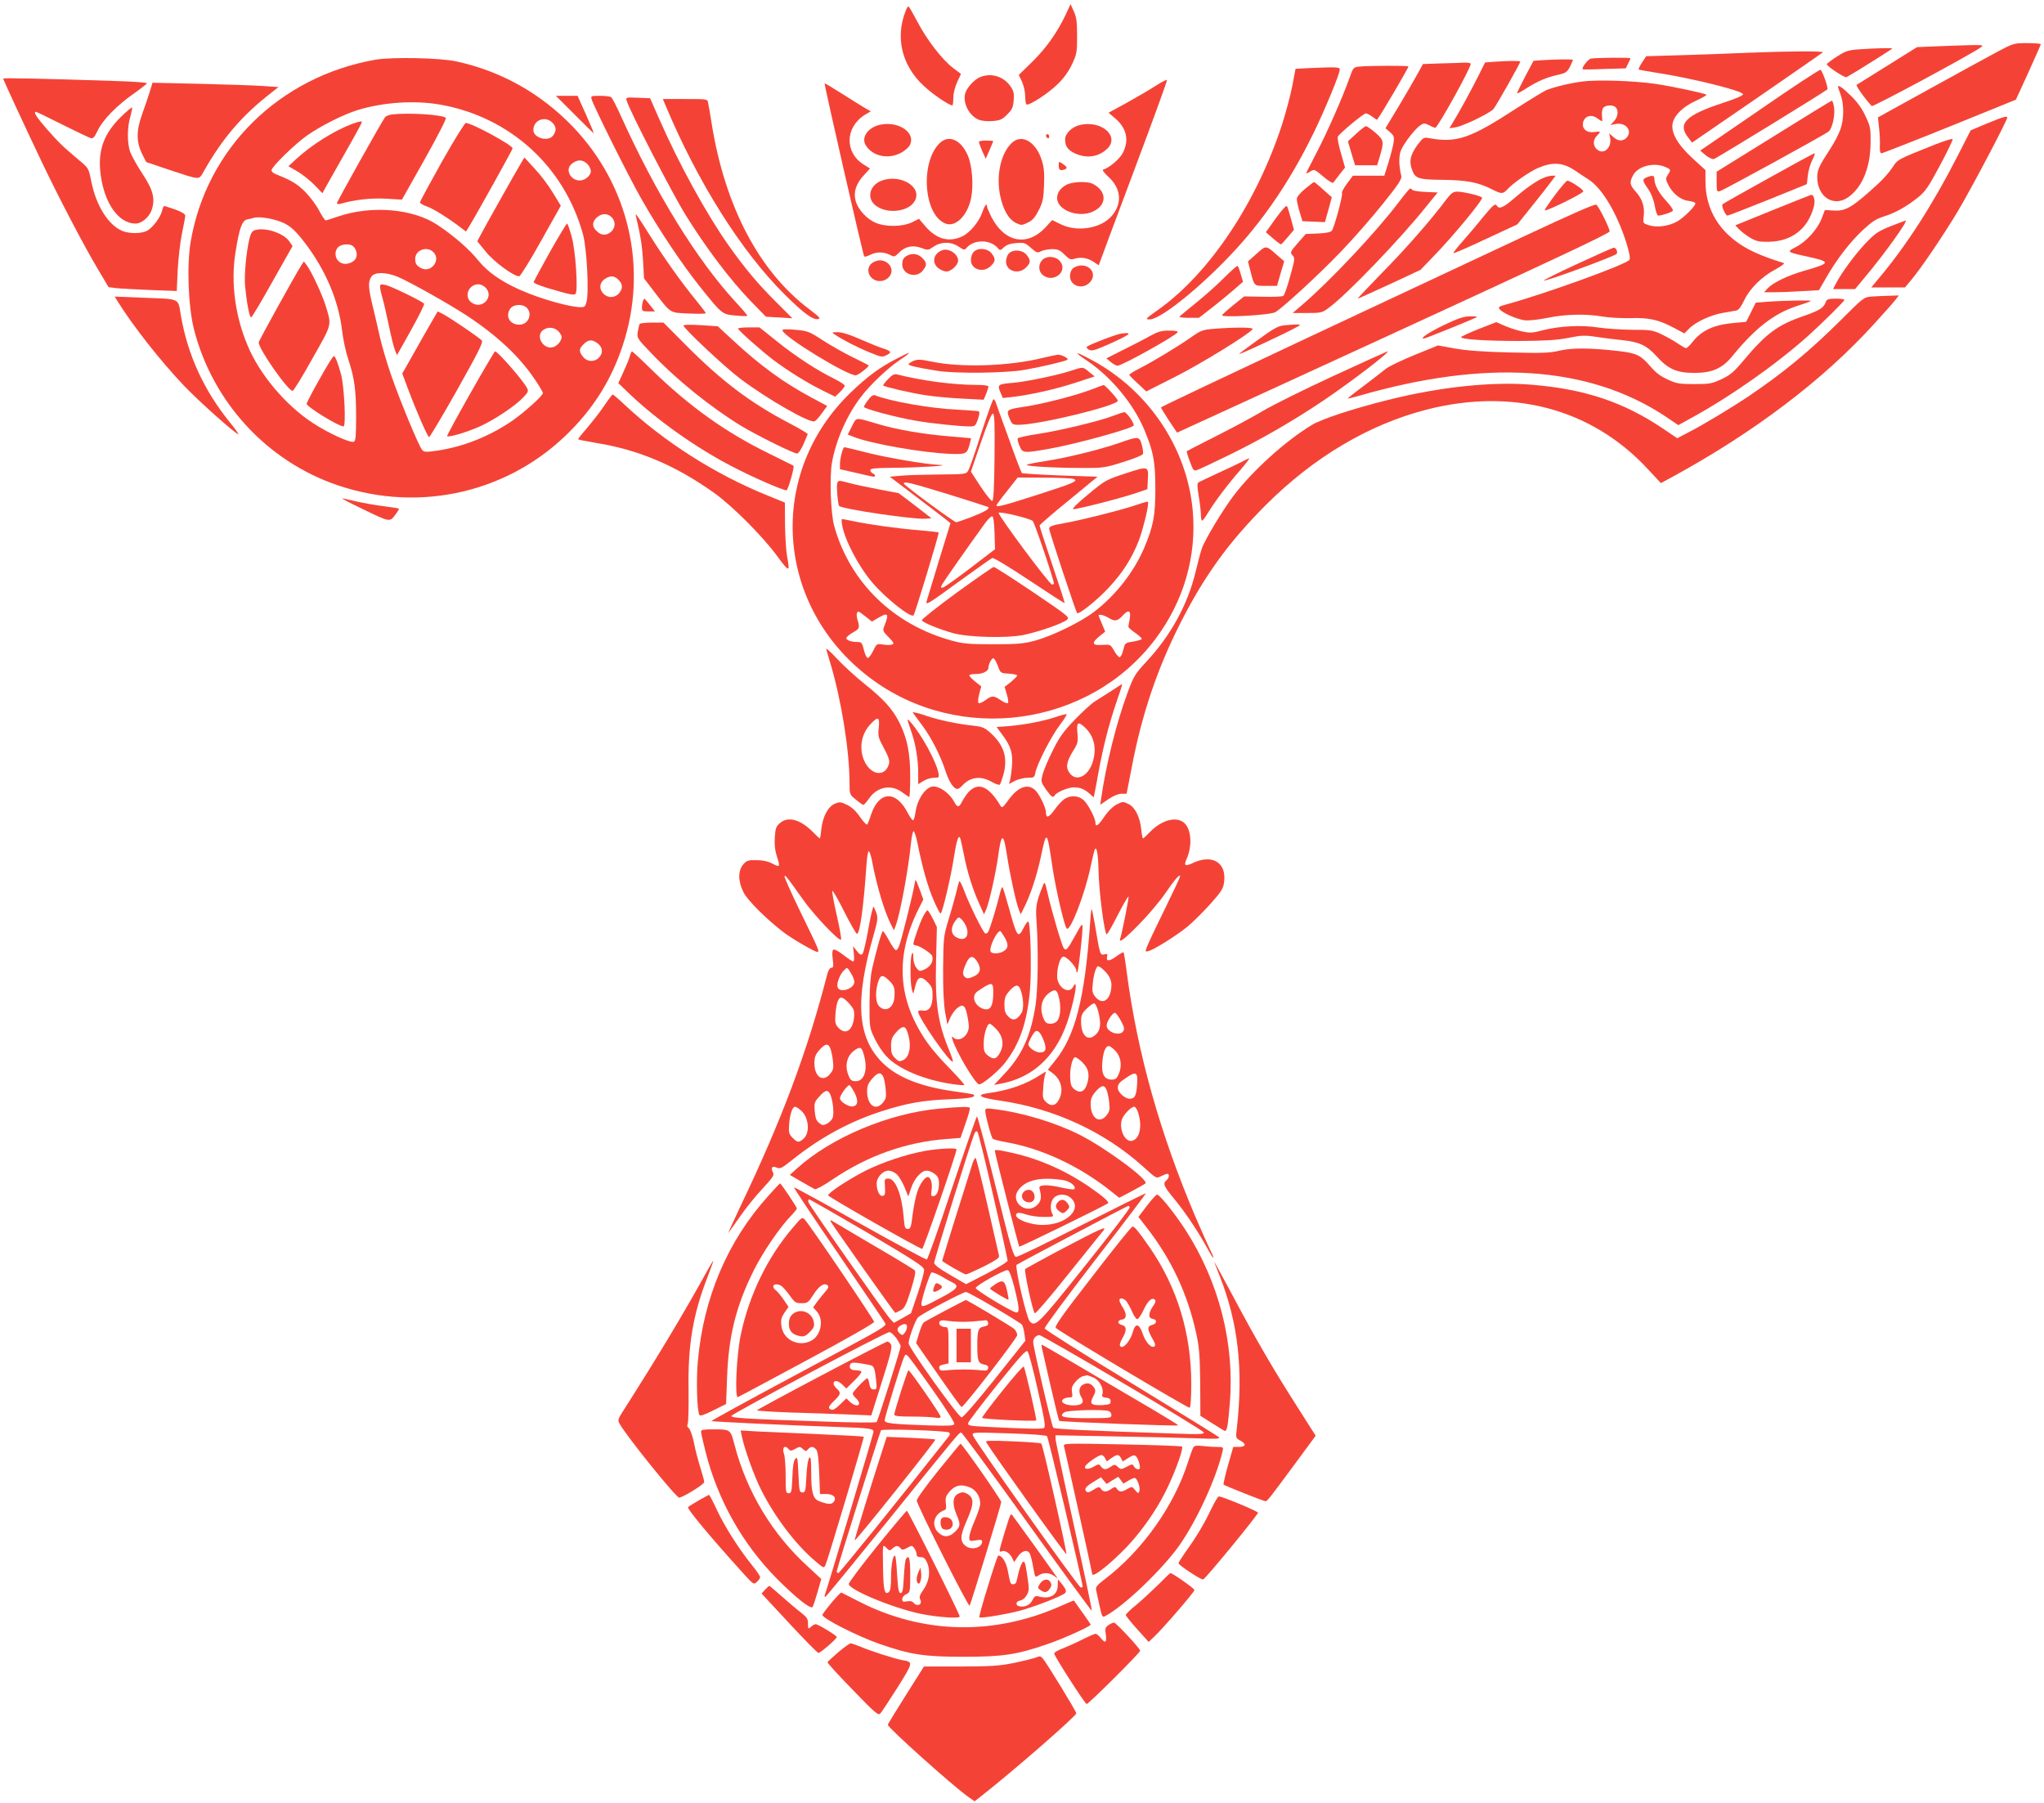 <?xml version="1.0" standalone="no"?>
<!DOCTYPE svg PUBLIC "-//W3C//DTD SVG 20010904//EN"
 "http://www.w3.org/TR/2001/REC-SVG-20010904/DTD/svg10.dtd">
<svg version="1.0" xmlns="http://www.w3.org/2000/svg"
 width="1280pt" height="1129pt" viewBox="0 0 1280 1129"
 preserveAspectRatio="xMidYMid meet">
<g transform="translate(0,1129) scale(0.1,-0.1)"
fill="#f44336" stroke="none">
<path d="M6673 11197 c-53 -111 -121 -208 -209 -294 l-84 -82 20 -43 c11 -24
20 -64 20 -90 0 -26 4 -49 8 -52 16 -9 135 68 194 126 39 37 69 79 91 125 30
64 32 75 32 178 0 90 -4 118 -21 155 l-20 44 -31 -67z"/>
<path d="M5672 11223 c-67 -167 -25 -343 112 -470 55 -52 159 -123 180 -123 3
0 6 21 6 48 0 28 10 67 24 98 l24 51 -49 37 c-68 51 -167 179 -225 292 -27 51
-52 94 -55 94 -4 0 -11 -12 -17 -27z"/>
<path d="M12512 10968 c-55 -29 -246 -134 -426 -233 l-326 -180 7 -65 c4 -36
7 -86 5 -112 -1 -33 2 -48 11 -48 6 1 199 76 427 168 l414 168 78 170 c42 93
77 172 78 177 0 4 -38 7 -85 7 -83 0 -87 -1 -183 -52z"/>
<path d="M12150 11001 l-145 -6 -184 -115 c-101 -63 -189 -118 -194 -121 -7
-5 48 -83 94 -133 7 -8 633 329 685 369 21 16 18 16 -256 6z"/>
<path d="M11640 10981 c-67 -5 -84 -11 -138 -46 -34 -22 -62 -43 -62 -47 0
-13 113 -88 124 -81 41 22 286 176 286 179 0 5 -110 2 -210 -5z"/>
<path d="M10955 10960 c-93 -4 -277 -11 -408 -15 l-238 -7 -26 -39 c-14 -22
-24 -41 -21 -44 2 -2 51 -11 108 -20 218 -33 545 -114 545 -135 0 -9 -48 -29
-125 -54 -235 -77 -288 -131 -216 -220 l22 -29 405 278 c222 153 408 282 414
287 10 9 -210 8 -460 -2z"/>
<path d="M2350 10916 c-601 -106 -1057 -556 -1156 -1140 -25 -148 -15 -404 20
-545 116 -459 460 -832 905 -981 517 -174 1079 -41 1456 345 152 155 256 325
324 530 161 483 41 1005 -314 1374 -199 206 -446 345 -725 406 -101 23 -407
29 -510 11z m406 -281 c437 -77 778 -387 895 -813 24 -88 38 -362 22 -422 -9
-33 -12 -35 -49 -33 -62 4 -201 42 -309 84 -147 57 -251 124 -318 206 -62 76
-152 154 -258 225 -154 102 -412 123 -620 53 -40 -14 -76 -25 -80 -25 -4 0
-23 28 -41 62 -18 35 -58 88 -88 118 -50 49 -84 70 -182 109 -16 6 -28 17 -28
24 0 22 142 161 222 218 87 61 228 132 318 160 161 49 356 62 516 34z m707
-117 c21 -25 22 -47 1 -76 -29 -42 -124 -17 -124 34 0 65 79 92 123 42z m220
-260 c9 -11 17 -29 17 -39 0 -29 -36 -59 -70 -59 -57 0 -92 68 -52 102 36 32
74 31 105 -4z m147 -328 c26 -26 25 -64 -2 -90 -27 -25 -59 -26 -86 -2 -34 29
-37 58 -8 87 30 30 69 32 96 5z m-2115 -15 c85 -22 124 -52 199 -152 127 -168
206 -357 228 -541 6 -54 23 -135 39 -182 39 -118 49 -192 49 -363 0 -117 -3
-149 -14 -153 -23 -9 -161 54 -258 118 -171 112 -334 306 -408 486 -78 185
-105 393 -76 577 24 154 41 204 74 211 15 3 32 7 37 9 24 8 75 4 130 -10z
m491 -163 c23 -15 34 -50 24 -76 -9 -25 -49 -43 -80 -37 -46 9 -65 68 -33 103
16 18 68 24 89 10z m506 -39 c53 -48 -11 -135 -75 -102 -28 15 -37 28 -37 58
0 54 71 82 112 44z m-222 -156 c74 -31 313 -165 430 -241 193 -127 333 -258
430 -403 28 -41 50 -79 50 -84 0 -16 -112 -117 -187 -170 -143 -99 -306 -165
-471 -190 -71 -11 -85 -10 -97 2 -20 19 -141 312 -197 474 -25 72 -55 175 -68
230 -12 55 -33 144 -46 198 -28 114 -30 154 -8 185 21 30 90 29 164 -1z m1378
-14 c31 -28 35 -56 11 -86 -25 -33 -70 -36 -99 -7 -32 32 -26 75 15 98 29 16
50 15 73 -5z m-828 -53 c59 -59 -25 -145 -90 -92 -46 37 -15 112 46 112 13 0
33 -9 44 -20z m253 -122 c46 -36 19 -111 -41 -111 -60 0 -90 53 -56 101 17 25
69 30 97 10z m210 -159 c17 -24 18 -30 6 -55 -8 -15 -27 -32 -43 -37 -62 -21
-117 70 -64 107 32 23 77 16 101 -15z m241 -70 c31 -25 34 -61 6 -89 -29 -29
-74 -26 -99 6 -27 34 -26 50 4 79 30 30 54 31 89 4z"/>
<path d="M2453 10573 c-17 -2 -36 -10 -41 -16 -18 -22 -302 -529 -302 -539 0
-6 10 -7 23 -4 84 25 190 37 283 32 l101 -6 142 252 c78 139 138 255 133 260
-20 20 -236 34 -339 21z"/>
<path d="M2210 10516 c-118 -44 -258 -132 -360 -226 l-44 -41 54 -31 c30 -17
78 -55 107 -84 l52 -54 29 53 c241 425 226 397 210 396 -7 0 -29 -6 -48 -13z"/>
<path d="M2767 10277 c-75 -134 -137 -249 -137 -254 0 -6 20 -18 44 -26 39
-13 139 -76 218 -137 l26 -20 20 32 c47 77 272 481 272 489 0 20 -256 159
-293 159 -7 0 -75 -110 -150 -243z"/>
<path d="M3263 10269 c-27 -44 -235 -414 -257 -457 l-17 -33 53 -65 c51 -63
175 -155 209 -154 8 1 69 99 137 221 l124 221 -49 80 c-26 44 -77 112 -114
151 l-65 71 -21 -35z"/>
<path d="M3444 9713 c-54 -97 -100 -182 -102 -188 -2 -7 33 -22 85 -38 141
-42 167 -47 177 -37 17 17 1 269 -24 358 -12 45 -25 82 -29 82 -4 0 -52 -80
-107 -177z"/>
<path d="M1600 9850 c-20 -5 -28 -16 -38 -55 -20 -80 -34 -234 -27 -299 11
-109 28 -197 38 -193 5 1 66 103 134 225 l125 221 -22 32 c-36 49 -145 86
-210 69z"/>
<path d="M1887 9629 c-41 -65 -267 -473 -267 -483 0 -43 189 -311 213 -303 7
2 63 93 124 203 125 221 121 202 81 334 -22 69 -87 209 -117 249 l-18 24 -16
-24z"/>
<path d="M2001 8916 c-45 -79 -81 -149 -81 -154 0 -19 200 -142 231 -142 17 0
5 248 -15 325 -21 76 -36 115 -46 115 -5 0 -45 -65 -89 -144z"/>
<path d="M2380 9493 c0 -11 7 -42 15 -69 8 -27 26 -104 40 -172 14 -68 31
-137 38 -154 l13 -32 88 157 c48 86 85 160 82 165 -9 14 -210 112 -243 118
-28 6 -33 4 -33 -13z"/>
<path d="M2702 9273 c-22 -38 -72 -125 -111 -195 l-72 -127 36 -96 c52 -139
122 -299 132 -302 4 -1 83 131 175 294 134 239 165 300 155 311 -14 17 -198
142 -244 166 l-32 16 -39 -67z"/>
<path d="M2947 8830 c-81 -143 -147 -264 -147 -270 0 -13 123 23 205 60 87 39
218 126 268 178 35 36 38 42 27 63 -25 48 -183 229 -200 229 -3 0 -72 -117
-153 -260z"/>
<path d="M9962 10923 c-18 -4 -61 -60 -50 -67 2 -2 63 -1 136 2 l133 4 14 29
c8 15 15 30 15 34 0 6 -214 4 -248 -2z"/>
<path d="M9654 10913 l-51 -4 -52 -98 c-28 -54 -51 -101 -51 -105 0 -4 26 10
57 30 72 46 124 68 197 85 51 11 59 17 77 50 10 21 19 41 19 44 0 5 -105 4
-196 -2z"/>
<path d="M9352 10903 l-52 -4 -46 -92 c-45 -89 -114 -216 -157 -286 l-21 -34
40 6 c46 7 213 88 236 114 17 19 168 286 168 297 0 6 -69 6 -168 -1z"/>
<path d="M9023 10893 l-112 -4 -37 -67 c-20 -37 -73 -127 -117 -201 l-81 -134
28 -24 c25 -22 28 -29 23 -66 -4 -23 -18 -79 -32 -124 l-26 -83 -99 0 -98 0
-37 -50 c-20 -27 -34 -53 -31 -58 7 -12 -49 -219 -64 -237 -8 -9 -38 -15 -87
-17 l-76 -3 -50 -57 c-48 -55 -49 -59 -33 -77 16 -17 15 -25 -15 -132 -17 -63
-36 -118 -43 -122 -6 -4 -64 -7 -128 -5 l-117 2 -66 -53 c-36 -29 -68 -58 -72
-64 -11 -18 306 0 335 19 56 37 268 232 400 369 79 81 199 218 268 304 105
131 124 160 119 181 -16 64 -16 126 -1 161 19 44 88 133 120 154 22 15 27 15
55 1 16 -9 34 -16 39 -16 15 0 222 373 222 400 0 5 -17 9 -37 8 -21 -1 -88 -4
-150 -5z"/>
<path d="M8510 10873 c-34 -4 -37 -7 -59 -71 -44 -123 -142 -346 -207 -469
-35 -67 -64 -125 -64 -128 0 -3 11 2 25 11 25 16 26 15 81 -31 30 -26 59 -44
63 -39 4 5 22 28 40 52 l34 43 -26 91 c-15 50 -23 96 -19 103 14 23 161 145
175 145 8 0 26 -10 41 -21 15 -12 28 -20 30 -18 21 25 196 323 196 333 0 6
-252 5 -310 -1z"/>
<path d="M8184 10863 l-71 -4 -21 -110 c-12 -61 -41 -168 -63 -237 -159 -490
-455 -933 -774 -1160 -82 -58 -86 -62 -56 -62 79 0 385 257 591 496 168 194
310 414 435 669 74 153 165 372 165 400 0 16 -22 16 -206 8z"/>
<path d="M11021 10603 l-374 -256 34 -29 c19 -15 42 -26 51 -24 15 3 690 418
711 436 8 7 -27 107 -42 123 -4 4 -175 -108 -380 -250z"/>
<path d="M6135 10806 c-36 -16 -82 -67 -91 -102 -15 -61 25 -139 86 -164 18
-7 53 -11 86 -8 47 4 61 10 91 41 31 30 37 44 41 89 3 44 0 59 -20 87 -43 64
-124 87 -193 57z"/>
<path d="M20 10798 c0 -7 132 -292 242 -523 111 -232 263 -523 352 -672 l66
-111 47 -6 c27 -3 123 -8 214 -12 l166 -6 6 134 c4 73 16 176 27 228 11 52 20
102 20 110 0 10 -23 23 -62 38 -35 12 -66 22 -70 22 -3 0 -9 -13 -13 -29 -9
-41 -59 -107 -94 -126 -37 -19 -111 -19 -155 -1 -88 37 -164 158 -194 309 -17
84 -17 84 -77 134 -105 89 -123 106 -200 193 -65 74 -88 110 -70 110 3 0 76
-35 163 -79 86 -43 166 -81 178 -85 17 -5 24 2 45 45 31 67 122 160 227 233
45 32 82 61 82 65 0 4 -91 11 -202 14 -446 15 -698 20 -698 15z"/>
<path d="M7239 10754 c-37 -24 -119 -72 -182 -107 l-115 -63 39 -33 c74 -62
92 -138 50 -219 -19 -37 -82 -91 -124 -105 -6 -2 10 -22 35 -45 79 -73 87
-165 21 -243 -67 -80 -218 -104 -321 -53 l-53 26 -42 -46 c-115 -123 -259 -94
-341 70 -14 29 -26 58 -26 65 0 21 -16 -2 -29 -41 -19 -57 -75 -125 -123 -149
-85 -41 -164 -19 -235 64 l-38 45 -44 -22 c-58 -28 -157 -30 -223 -5 -56 22
-112 81 -129 136 -16 55 0 110 51 164 l38 42 -40 25 c-120 75 -116 234 8 311
l37 22 -37 21 c-21 12 -85 52 -143 89 -58 37 -107 66 -109 65 -4 -5 241 -1077
248 -1084 4 -3 20 2 37 10 38 20 84 20 122 1 29 -15 31 -15 60 14 38 39 88 48
140 28 39 -15 41 -15 76 9 48 32 108 32 156 0 31 -21 37 -23 48 -10 47 57 152
56 199 -1 12 -14 15 -14 36 6 17 16 40 24 78 27 50 4 56 2 92 -30 36 -32 41
-33 64 -21 14 7 45 13 69 13 36 0 49 -6 77 -34 31 -31 38 -34 67 -25 39 11 83
3 119 -23 l28 -19 9 23 c4 13 101 272 215 576 114 304 206 556 204 561 -2 4
-33 -12 -69 -35z"/>
<path d="M9912 10780 c-79 -10 -179 -34 -230 -55 -17 -8 -101 -59 -185 -113
-294 -191 -375 -219 -553 -186 -28 5 -34 1 -68 -44 -42 -59 -52 -97 -37 -145
22 -66 36 -71 194 -73 152 -2 222 -15 309 -59 62 -31 69 -31 99 1 36 39 139
110 190 132 94 40 156 35 234 -17 22 -15 59 -40 83 -55 84 -53 180 -214 238
-401 18 -58 24 -93 18 -102 -18 -28 -523 -211 -767 -278 -52 -14 -57 -18 -45
-32 18 -23 105 -61 153 -68 24 -4 80 2 142 14 114 24 243 27 348 9 39 -7 115
-11 169 -10 121 4 179 -9 273 -58 l71 -38 28 29 c40 42 137 87 214 100 36 6
74 13 85 15 13 3 30 26 47 63 36 75 111 149 196 194 40 22 61 38 52 40 -105
32 -187 66 -242 98 -162 95 -248 238 -248 414 l0 70 -79 72 c-95 87 -137 161
-127 219 10 52 65 106 146 143 39 18 69 35 66 38 -8 8 -212 52 -320 68 -132
19 -358 27 -454 15z m206 -162 c19 -19 14 -60 -10 -86 l-23 -25 35 7 c64 11
106 -47 64 -88 -22 -22 -54 -20 -82 7 l-25 22 6 -29 c11 -63 -42 -108 -83 -71
-26 23 -25 60 0 85 27 27 26 29 -18 23 -47 -6 -78 22 -68 62 10 39 52 51 87
25 16 -11 30 -20 32 -20 1 0 1 16 -1 35 -2 19 1 42 8 50 15 18 61 20 78 3z
m307 -372 c40 -17 40 -18 19 -51 -14 -22 -14 -27 1 -58 26 -55 77 -98 124
-104 23 -3 44 -9 47 -14 8 -13 -65 -87 -112 -115 -52 -30 -128 -41 -179 -24
-37 12 -37 13 -32 55 8 58 -8 109 -49 154 -38 43 -41 59 -18 102 29 58 128 84
199 55z"/>
<path d="M10313 10180 c-30 -12 -29 -21 7 -72 19 -27 35 -66 42 -105 6 -35 16
-63 22 -63 23 0 86 21 92 31 3 5 -15 32 -41 60 -47 50 -75 102 -75 139 0 22
-12 24 -47 10z"/>
<path d="M939 10719 c-9 -30 -31 -94 -49 -144 -38 -106 -37 -176 2 -253 l24
-47 139 -47 c204 -67 189 -67 221 -11 116 206 242 353 424 493 l44 35 -89 6
c-50 4 -227 10 -395 14 l-305 7 -16 -53z"/>
<path d="M11510 10746 c0 -2 7 -23 16 -47 22 -61 22 -153 0 -216 -9 -29 -39
-86 -66 -127 -69 -106 -80 -130 -80 -176 0 -121 100 -188 191 -127 90 61 143
188 143 347 1 86 -2 101 -32 163 -21 47 -51 88 -92 128 -52 51 -80 70 -80 55z"/>
<path d="M3598 10573 c64 -65 118 -117 120 -117 2 1 -21 54 -49 118 l-52 116
-68 0 -68 0 117 -117z"/>
<path d="M3705 10668 c15 -49 236 -492 314 -628 113 -198 255 -409 371 -554
134 -166 132 -164 218 -172 40 -4 72 -4 72 -1 0 4 -34 44 -76 89 -243 265
-497 678 -714 1158 -28 63 -57 118 -63 122 -7 4 -38 8 -70 8 -56 0 -58 -1 -52
-22z"/>
<path d="M3925 10658 c17 -60 285 -580 369 -715 124 -201 277 -403 401 -532
l101 -104 83 -5 83 -5 -104 104 c-115 115 -191 206 -293 349 -140 198 -313
512 -439 800 l-55 125 -76 3 c-76 3 -77 3 -70 -20z"/>
<path d="M4166 10634 c203 -485 477 -920 749 -1189 118 -117 174 -158 207
-153 20 3 12 11 -53 61 -316 237 -530 646 -613 1167 -9 58 -19 115 -22 128 -4
22 -7 22 -144 22 l-139 0 15 -36z"/>
<path d="M11108 10437 l-358 -222 0 -64 c0 -59 1 -63 20 -58 25 7 658 354 682
374 23 20 41 104 33 153 -4 22 -10 40 -13 40 -4 0 -168 -101 -364 -223z"/>
<path d="M757 10558 c-108 -106 -146 -213 -127 -359 23 -182 113 -309 219
-309 38 0 86 41 101 86 23 69 9 125 -58 226 -34 51 -68 113 -77 137 -19 56
-19 153 1 220 8 29 13 55 11 58 -3 2 -34 -24 -70 -59z"/>
<path d="M12443 10517 l-102 -43 -84 -164 c-153 -300 -322 -563 -495 -767
l-44 -53 105 0 106 0 38 45 c66 79 198 274 292 430 79 131 311 571 311 589 0
12 -27 4 -127 -37z"/>
<path d="M5517 10510 c-78 -14 -125 -77 -97 -127 40 -70 139 -93 220 -51 26
13 51 35 59 52 35 75 -69 147 -182 126z"/>
<path d="M6765 10508 c-51 -11 -95 -53 -95 -91 0 -43 17 -67 63 -88 73 -33
146 -22 200 29 81 77 -33 180 -168 150z"/>
<path d="M8493 10453 l-52 -48 22 -75 23 -75 69 0 69 0 18 60 c26 88 24 98
-29 144 -27 23 -53 41 -59 41 -5 0 -33 -21 -61 -47z"/>
<path d="M6550 10441 c0 -6 5 -13 10 -16 6 -3 10 1 10 9 0 9 -4 16 -10 16 -5
0 -10 -4 -10 -9z"/>
<path d="M12115 10384 c-234 -93 -232 -92 -265 -144 -17 -26 -57 -72 -89 -101
-164 -150 -202 -173 -284 -167 l-49 3 -20 -52 c-25 -67 -97 -147 -162 -180
-60 -31 -60 -31 87 -63 133 -30 130 -38 -33 -85 -105 -30 -196 -74 -231 -111
l-22 -24 65 0 c36 0 113 3 172 7 l107 6 46 80 c66 115 149 222 229 297 55 51
82 69 129 84 72 22 141 60 215 119 48 39 65 64 138 200 46 86 82 161 80 166
-1 5 -52 -11 -113 -35z"/>
<path d="M5887 10396 c-125 -116 -105 -449 32 -505 63 -27 139 47 162 157 17
82 7 206 -21 270 -42 96 -117 130 -173 78z"/>
<path d="M6337 10396 c-69 -64 -100 -202 -74 -330 19 -91 53 -150 101 -173 32
-15 36 -14 72 3 30 14 46 33 69 78 25 50 30 72 33 157 3 75 0 111 -14 155 -36
116 -125 168 -187 110z"/>
<path d="M6130 10401 c0 -5 10 -30 21 -57 l22 -48 23 53 c13 30 24 55 24 57 0
2 -20 4 -45 4 -25 0 -45 -4 -45 -9z"/>
<path d="M11075 10174 c-154 -85 -283 -158 -288 -163 -9 -9 18 -71 31 -71 5 0
118 44 253 98 l244 99 6 54 c3 30 16 73 28 97 12 23 18 42 14 42 -5 0 -134
-70 -288 -156z"/>
<path d="M6630 10257 c0 -30 6 -36 31 -30 26 7 24 17 -6 37 -24 16 -25 16 -25
-7z"/>
<path d="M9663 10175 c-46 -20 -111 -66 -185 -130 -61 -53 -90 -66 -103 -45
-11 19 -22 10 -86 -67 -34 -43 -92 -111 -127 -151 -36 -40 -63 -75 -60 -77 2
-3 94 37 202 88 l198 92 92 115 c51 63 105 132 120 153 l28 37 -23 0 c-13 -1
-39 -7 -56 -15z"/>
<path d="M5514 10156 c-69 -30 -86 -106 -34 -150 75 -63 227 -41 254 38 32 87
-110 159 -220 112z"/>
<path d="M9737 10068 c-37 -50 -66 -92 -63 -95 8 -8 241 106 241 119 0 12 -81
66 -100 67 -5 0 -41 -41 -78 -91z"/>
<path d="M6673 10130 c-35 -21 -53 -48 -53 -80 0 -77 135 -127 226 -84 88 42
86 127 -3 173 -36 18 -134 14 -170 -9z"/>
<path d="M8173 10108 c-30 -25 -52 -51 -52 -63 -1 -11 7 -47 17 -80 l18 -60
71 -3 70 -3 22 78 21 78 -53 47 c-28 26 -54 47 -58 48 -3 0 -28 -19 -56 -42z"/>
<path d="M8757 10021 c-142 -187 -429 -492 -607 -644 l-55 -47 91 0 c86 0 94
2 133 31 111 80 449 431 615 639 l69 85 -74 3 c-41 2 -78 7 -83 12 -6 6 -12
10 -15 10 -4 0 -37 -40 -74 -89z"/>
<path d="M9057 10041 c-92 -124 -254 -309 -401 -458 -87 -90 -157 -163 -154
-163 4 0 93 41 200 90 l193 90 85 88 c125 129 311 355 301 365 -12 12 -117 37
-156 37 -25 0 -37 -9 -68 -49z"/>
<path d="M11125 9984 c-115 -47 -221 -90 -234 -95 l-24 -10 23 -24 c13 -14 44
-38 69 -53 39 -23 57 -27 116 -26 144 2 246 80 283 218 11 37 2 77 -16 76 -4
-1 -101 -39 -217 -86z"/>
<path d="M9545 9811 c-242 -113 -853 -400 -1357 -636 -505 -237 -918 -433
-918 -436 0 -3 23 -40 50 -82 l51 -76 37 17 c21 9 630 289 1355 622 954 439
1317 609 1317 621 0 20 -66 153 -83 167 -8 7 -140 -51 -452 -197z"/>
<path d="M7990 9924 l-63 -88 44 -38 c24 -21 47 -38 50 -38 4 0 23 21 44 46
l38 45 -18 67 c-10 37 -21 73 -25 80 -4 9 -27 -15 -70 -74z"/>
<path d="M3985 9925 c26 -109 36 -173 42 -269 l6 -109 58 -76 c114 -148 99
-138 222 -144 59 -3 107 -2 107 2 0 3 -27 39 -60 79 -94 115 -204 270 -291
409 -91 144 -95 149 -84 108z"/>
<path d="M11838 9873 c-77 -31 -95 -43 -157 -108 -66 -70 -149 -183 -185 -252
l-17 -33 69 0 69 0 64 77 c124 148 271 354 252 352 -4 -1 -47 -17 -95 -36z"/>
<path d="M7869 9701 l-54 -48 14 -54 c26 -103 22 -99 99 -99 l69 0 22 77 23
77 -44 38 c-71 63 -69 63 -129 9z"/>
<path d="M9876 9637 c-120 -55 -214 -103 -209 -104 15 -5 436 149 456 167 10
9 -2 40 -17 39 -6 0 -109 -46 -230 -102z"/>
<path d="M5900 9723 c-55 -21 -67 -78 -24 -112 15 -12 38 -21 51 -21 29 0 73
41 73 68 0 42 -60 81 -100 65z"/>
<path d="M6097 9712 c-10 -10 -17 -33 -17 -50 0 -60 79 -84 125 -37 30 29 31
45 4 79 -25 32 -86 37 -112 8z"/>
<path d="M6317 9702 c-10 -10 -17 -33 -17 -50 0 -60 79 -84 125 -37 30 29 31
45 4 79 -25 32 -86 37 -112 8z"/>
<path d="M5672 9684 c-15 -10 -22 -25 -22 -49 0 -64 88 -91 129 -39 27 34 26
50 -4 79 -28 29 -70 32 -103 9z"/>
<path d="M6525 9660 c-24 -27 -22 -70 5 -92 65 -53 160 21 109 85 -26 34 -86
38 -114 7z"/>
<path d="M5460 9642 c-47 -38 -14 -112 50 -112 39 0 73 30 73 65 0 35 -34 65
-73 65 -15 0 -38 -8 -50 -18z"/>
<path d="M6730 9617 c-34 -17 -40 -75 -10 -102 31 -28 78 -24 107 9 52 61 -21
131 -97 93z"/>
<path d="M7674 9559 c-38 -39 -116 -110 -174 -157 -58 -47 -109 -89 -114 -94
-6 -4 20 -8 56 -8 l66 0 89 69 c48 38 110 89 137 113 l50 44 -14 47 c-7 26
-16 49 -20 52 -3 2 -38 -28 -76 -66z"/>
<path d="M11718 9433 c-46 -4 -51 -8 -190 -147 -192 -191 -356 -327 -573 -474
-110 -74 -286 -180 -381 -229 l-71 -37 -93 63 c-245 164 -487 245 -818 272
-247 21 -578 -14 -899 -95 -221 -55 -417 -120 -478 -157 -164 -99 -370 -285
-488 -440 -69 -91 -182 -278 -201 -334 -8 -22 -25 -88 -39 -146 -49 -204 -156
-400 -310 -564 -68 -74 -78 -89 -115 -190 -69 -184 -136 -453 -166 -662 l-6
-42 51 35 c31 21 63 34 83 34 l31 0 33 169 c62 327 159 613 302 896 152 300
304 510 539 745 299 298 643 502 1004 595 539 138 1033 6 1382 -368 l86 -92
72 39 c515 281 947 609 1266 961 60 66 119 132 131 148 l21 27 -63 -2 c-35 -1
-84 -3 -110 -5z"/>
<path d="M736 9404 c102 -163 270 -375 416 -529 95 -99 313 -294 340 -304 6
-2 -18 32 -53 75 -160 197 -262 418 -305 661 -21 121 4 109 -243 119 l-173 7
18 -29z"/>
<path d="M4026 9404 c-3 -9 -6 -27 -6 -40 0 -21 4 -24 41 -24 l41 0 -32 40
c-17 22 -33 40 -35 40 -1 0 -6 -7 -9 -16z"/>
<path d="M11435 9403 c-13 -40 -38 -56 -141 -92 -163 -56 -233 -108 -377 -280
-59 -70 -81 -89 -136 -115 -61 -28 -74 -31 -171 -31 -95 0 -111 3 -167 29 -45
20 -76 44 -109 83 -59 68 -84 81 -191 94 -177 21 -298 22 -374 4 -62 -15 -103
-17 -313 -12 -168 4 -272 12 -346 25 l-105 19 -145 -59 c-79 -32 -160 -71
-180 -86 -19 -16 -81 -63 -137 -106 -57 -42 -103 -79 -103 -81 0 -2 30 5 68
16 798 231 1438 189 1916 -125 l86 -58 78 43 c252 138 536 338 737 518 95 86
225 215 225 223 0 5 -24 8 -54 8 -43 0 -56 -4 -61 -17z"/>
<path d="M11070 9401 l-75 -6 -30 -60 -30 -60 -75 -7 c-126 -11 -203 -46 -260
-118 -17 -22 -36 -40 -42 -40 -5 0 -29 14 -54 31 -25 17 -70 42 -102 57 -52
25 -68 27 -182 27 -69 1 -163 7 -209 14 -103 17 -246 10 -350 -17 -67 -18 -81
-18 -135 -6 -34 8 -82 24 -108 36 l-48 21 -110 -43 c-60 -24 -110 -47 -110
-51 0 -14 154 -24 365 -24 164 1 231 5 305 19 84 17 104 18 180 6 47 -7 119
-16 160 -20 106 -11 151 -32 214 -101 72 -80 126 -104 236 -104 112 0 176 28
239 106 143 175 262 267 404 313 48 15 87 29 87 32 0 5 -172 2 -270 -5z"/>
<path d="M9045 9256 c-96 -46 -156 -86 -129 -86 11 0 326 128 333 135 2 3 -18
5 -45 4 -38 0 -75 -13 -159 -53z"/>
<path d="M4006 9262 c-3 -5 -8 -27 -12 -49 -6 -39 -5 -41 81 -131 158 -167
373 -340 565 -458 102 -61 329 -174 352 -174 8 0 25 26 39 57 13 32 25 60 27
64 2 4 -50 35 -115 69 -245 128 -425 265 -648 489 l-140 141 -72 0 c-39 0 -74
-4 -77 -8z"/>
<path d="M4280 9252 c0 -18 258 -260 355 -333 173 -130 434 -279 466 -267 8 3
29 26 46 51 l33 45 -97 52 c-177 95 -318 197 -493 359 l-95 88 -107 7 c-62 4
-108 3 -108 -2z"/>
<path d="M8041 9253 c-36 -4 -65 -19 -162 -90 -66 -47 -119 -87 -119 -89 0 -4
79 31 243 109 75 36 137 68 137 71 0 6 -19 6 -99 -1z"/>
<path d="M4622 9232 c6 -15 146 -139 221 -196 95 -71 214 -145 312 -193 l75
-37 30 29 c16 16 30 34 30 40 0 6 -29 25 -65 43 -109 53 -243 141 -359 234
l-110 88 -69 0 c-38 0 -67 -4 -65 -8z"/>
<path d="M7600 9231 c-69 -6 -80 -10 -140 -52 -79 -56 -243 -155 -328 -198
-35 -18 -62 -35 -60 -39 2 -4 26 -29 55 -55 l51 -48 180 91 c161 81 468 270
486 299 8 12 -103 13 -244 2z"/>
<path d="M4900 9222 c0 -36 403 -283 459 -282 17 1 88 57 80 63 -2 2 -47 24
-99 50 -52 25 -136 73 -186 105 -87 57 -96 60 -173 67 -53 5 -81 4 -81 -3z"/>
<path d="M7199 9185 c-35 -20 -111 -59 -168 -87 l-103 -52 28 -23 c16 -13 35
-23 42 -23 28 0 362 186 377 210 4 6 -16 10 -53 10 -49 0 -70 -6 -123 -35z"/>
<path d="M5225 9197 c50 -34 143 -82 217 -112 77 -32 83 -33 111 -18 34 17 28
25 -28 43 -22 7 -84 32 -139 56 -64 29 -113 44 -140 44 -37 0 -39 -1 -21 -13z"/>
<path d="M7025 9202 c-30 -3 -202 -69 -219 -83 -4 -4 1 -12 13 -19 18 -9 36
-4 114 30 146 65 167 81 92 72z"/>
<path d="M3945 9063 c-3 -15 -22 -60 -40 -100 l-33 -72 74 -71 c173 -164 415
-335 639 -451 128 -67 316 -149 340 -149 10 0 52 148 44 154 -2 1 -74 37 -159
79 -266 130 -495 294 -725 518 -67 66 -125 119 -127 119 -3 0 -9 -12 -13 -27z"/>
<path d="M8350 8936 c-184 -85 -384 -184 -445 -221 -60 -36 -191 -106 -290
-156 -99 -50 -181 -92 -183 -94 -2 -2 6 -31 19 -64 19 -54 25 -61 43 -55 12 3
107 48 211 99 198 97 395 211 578 334 177 119 429 312 406 311 -2 0 -155 -69
-339 -154z"/>
<path d="M5617 9045 c-108 -55 -185 -112 -291 -214 -529 -512 -471 -1340 124
-1787 556 -418 1371 -306 1785 244 178 237 260 519 234 807 -36 391 -277 750
-631 940 -107 58 -121 57 -33 -2 150 -100 292 -270 360 -432 58 -138 70 -200
70 -371 0 -171 -12 -233 -70 -371 -63 -149 -180 -299 -315 -401 -85 -65 -263
-151 -370 -180 -73 -19 -110 -22 -260 -22 -150 0 -187 3 -257 22 -368 100
-640 364 -739 718 -22 80 -30 307 -14 398 26 143 94 298 184 414 55 73 171
182 241 228 48 32 62 44 53 44 -2 0 -34 -16 -71 -35z m-196 -1616 l39 -31 36
21 c65 39 73 30 43 -46 -13 -32 -12 -34 26 -73 32 -33 36 -40 21 -46 -9 -3
-35 -4 -56 0 -40 6 -40 6 -62 -39 -12 -25 -27 -45 -34 -45 -7 0 -17 23 -24 50
-11 44 -15 50 -38 50 -41 0 -72 11 -72 24 0 7 18 22 40 35 43 24 45 29 30 80
-9 32 -6 51 7 51 3 0 23 -14 44 -31z m1654 -11 c-4 -24 -8 -47 -9 -52 0 -5 18
-22 42 -38 23 -16 42 -33 42 -38 0 -5 -24 -12 -52 -17 -53 -8 -53 -9 -64 -53
-6 -25 -16 -45 -23 -45 -6 0 -22 18 -34 40 -23 40 -23 40 -75 37 -64 -5 -69
12 -16 55 l35 28 -20 48 c-12 27 -21 51 -21 53 0 11 36 2 66 -17 36 -22 54
-18 88 20 33 36 49 27 41 -21z m-826 -298 c16 -45 17 -45 69 -48 28 -2 52 -7
52 -12 0 -4 -18 -22 -39 -40 l-40 -31 14 -47 c8 -25 11 -50 7 -54 -4 -4 -24 3
-44 17 -46 31 -56 31 -98 0 -19 -14 -38 -21 -42 -17 -5 5 -3 30 4 56 l13 48
-38 30 c-20 16 -37 34 -37 39 0 5 20 9 44 9 42 0 76 18 76 40 0 22 21 61 31
58 7 -2 19 -24 28 -48z"/>
<path d="M6530 9049 c-209 -52 -513 -62 -697 -23 -68 14 -87 15 -113 4 -16 -7
-30 -16 -30 -21 0 -8 55 -21 180 -41 113 -18 424 -15 545 6 100 17 252 53 269
63 12 8 -34 32 -59 32 -11 -1 -54 -10 -95 -20z"/>
<path d="M6705 8968 c-86 -28 -275 -67 -360 -75 -96 -8 -100 -11 -81 -58 l16
-37 57 6 c113 13 270 48 393 88 l125 41 -35 28 c-39 33 -36 33 -115 7z"/>
<path d="M5561 8916 c-19 -20 -33 -38 -30 -40 9 -9 175 -47 267 -61 53 -8 156
-18 229 -21 l133 -7 15 36 c8 20 15 41 15 47 0 6 -31 10 -79 10 -140 0 -338
26 -491 65 -20 5 -32 -1 -59 -29z"/>
<path d="M6840 8853 c-102 -39 -299 -90 -420 -109 -120 -18 -121 -19 -96 -79
14 -32 19 -35 54 -35 129 0 622 120 622 151 0 11 -80 99 -89 98 -3 0 -35 -12
-71 -26z"/>
<path d="M3786 8753 c-25 -38 -73 -99 -106 -138 -33 -38 -60 -72 -60 -75 0 -3
50 -13 110 -23 269 -43 500 -141 743 -314 112 -80 299 -267 391 -391 79 -108
84 -108 65 -6 -6 32 -12 121 -13 198 l-1 139 -115 47 c-325 132 -644 336 -891
568 -36 34 -69 62 -72 62 -3 0 -26 -30 -51 -67z"/>
<path d="M5437 8786 c-15 -19 -27 -39 -27 -44 0 -11 202 -66 323 -86 93 -17
278 -36 339 -36 34 0 37 3 52 45 11 35 12 47 3 50 -7 2 -68 6 -135 10 -167 8
-413 51 -513 90 -11 4 -25 -5 -42 -29z"/>
<path d="M6145 8578 c-37 -117 -74 -223 -82 -235 -13 -22 -18 -23 -186 -24
-94 -1 -202 -4 -239 -8 l-66 -6 161 -122 c89 -68 175 -133 191 -146 l28 -23
-72 -234 c-39 -129 -74 -244 -77 -254 -8 -29 7 -20 211 129 103 75 193 138
200 141 8 3 112 -60 232 -140 120 -80 219 -144 221 -142 2 1 -33 109 -77 239
-44 131 -80 241 -80 246 0 5 82 76 182 157 l181 149 -234 8 c-129 5 -237 12
-240 15 -4 4 -42 104 -84 222 -43 118 -80 221 -82 228 -3 6 -8 12 -12 12 -4 0
-38 -96 -76 -212z m83 -150 c-2 -186 -6 -272 -14 -275 -6 -2 -39 39 -73 90
l-61 94 62 181 c38 111 67 182 75 182 11 0 13 -54 11 -272z m495 -137 c33 -12
2 -26 -229 -100 -210 -67 -254 -79 -254 -65 0 3 30 44 67 90 l66 84 166 -1
c91 0 174 -4 184 -8z m-784 -96 c135 -42 247 -78 250 -80 10 -11 -21 -29 -105
-62 -47 -18 -90 -33 -96 -33 -13 0 -328 232 -328 242 0 16 40 6 279 -67z m528
-167 c11 -8 133 -370 133 -392 0 -3 -6 -6 -12 -6 -17 1 -341 437 -334 449 7
10 193 -34 213 -51z m-239 -76 l3 -101 -153 -117 c-84 -64 -161 -119 -171
-122 -17 -4 -18 -3 -7 19 11 20 160 233 268 382 19 26 39 46 46 44 7 -2 12
-41 14 -105z"/>
<path d="M6975 8688 c-82 -33 -344 -96 -475 -115 -67 -10 -124 -23 -127 -28
-2 -6 3 -28 12 -48 18 -45 26 -45 181 -18 175 31 534 130 534 148 0 19 -46 83
-59 82 -9 -1 -38 -10 -66 -21z"/>
<path d="M5335 8621 l-26 -52 33 -13 c102 -43 438 -102 613 -108 98 -3 102 -1
120 72 l6 26 -138 12 c-167 14 -328 42 -449 78 -141 42 -129 43 -159 -15z"/>
<path d="M7010 8517 c-121 -42 -327 -93 -463 -114 -64 -10 -117 -20 -117 -24
0 -9 174 -19 340 -19 140 -1 149 1 264 37 65 20 121 43 123 50 3 8 0 34 -7 58
-15 54 -20 54 -140 12z"/>
<path d="M5271 8453 c-6 -21 -11 -52 -11 -70 l0 -31 93 -21 c50 -12 100 -23
110 -25 21 -5 23 12 2 20 -8 4 -15 12 -15 20 0 11 29 14 153 15 148 1 363 14
282 18 -84 3 -321 43 -453 76 -75 19 -140 35 -144 35 -4 0 -12 -17 -17 -37z"/>
<path d="M7780 8400 c-19 -10 -87 -42 -150 -71 -63 -29 -120 -56 -126 -60 -7
-6 -7 -30 2 -81 7 -40 13 -92 14 -115 0 -24 3 -43 8 -43 4 0 20 21 36 48 48
78 127 182 199 264 37 43 64 78 60 78 -4 -1 -24 -9 -43 -20z"/>
<path d="M7049 8326 c-122 -40 -128 -43 -234 -131 -67 -55 -103 -91 -94 -93
19 -3 297 68 394 101 l70 24 3 56 c5 90 5 90 -139 43z"/>
<path d="M5243 8264 c-6 -16 4 -134 12 -142 19 -20 470 -86 541 -80 l37 3
-102 79 -103 78 -121 23 c-67 13 -150 30 -183 39 -75 20 -73 20 -81 0z"/>
<path d="M2268 8104 c174 -84 172 -84 206 -39 16 20 26 38 24 40 -2 2 -44 9
-93 15 -50 6 -127 20 -173 30 -46 11 -87 20 -90 19 -4 0 53 -30 126 -65z"/>
<path d="M7100 8123 c-99 -32 -322 -88 -437 -109 -74 -13 -93 -20 -93 -34 0
-17 167 -520 175 -529 11 -10 121 77 195 156 89 94 147 185 192 299 24 64 58
199 58 235 0 12 -2 11 -90 -18z"/>
<path d="M5273 8006 c15 -94 102 -261 189 -363 84 -99 242 -224 259 -206 9 11
162 514 157 519 -2 2 -58 8 -124 14 -136 11 -307 35 -407 56 -38 8 -71 14 -74
14 -3 0 -3 -15 0 -34z"/>
<path d="M5991 7579 c-122 -89 -220 -167 -218 -173 4 -14 111 -57 197 -81 98
-26 334 -32 439 -11 95 20 242 70 272 95 19 16 13 21 -213 174 -128 86 -238
157 -245 157 -6 0 -110 -73 -232 -161z"/>
<path d="M5174 7225 c3 -11 14 -49 25 -85 69 -229 120 -545 121 -750 0 -75 0
-75 40 -107 21 -18 42 -33 47 -33 4 1 20 18 35 40 53 76 141 91 212 36 19 -14
37 -26 40 -26 3 0 6 58 6 128 0 147 -19 241 -69 340 -42 82 -96 143 -216 239
-57 45 -135 117 -175 160 -40 43 -70 69 -66 58z m329 -492 c-6 -52 -3 -62 32
-127 29 -54 37 -78 32 -98 -21 -82 -107 -76 -151 10 -38 77 -26 169 31 233 51
56 63 52 56 -18z"/>
<path d="M6963 6966 c-35 -22 -81 -52 -104 -66 -23 -14 -80 -66 -128 -116 -72
-75 -97 -109 -139 -195 -29 -57 -57 -124 -63 -149 -11 -44 -11 -47 21 -93 35
-48 44 -55 55 -37 12 20 85 50 120 50 40 0 68 -12 102 -43 l22 -20 5 24 c3 13
15 76 26 139 29 155 63 291 110 429 22 63 39 116 37 117 -1 1 -30 -17 -64 -40z
m-170 -230 c53 -50 73 -116 56 -194 -21 -103 -102 -154 -149 -95 -28 36 -23
71 20 141 30 47 32 57 27 112 -6 68 3 75 46 36z"/>
<path d="M5716 6828 c4 -6 29 -40 56 -76 58 -76 116 -190 148 -287 22 -69 52
-115 75 -115 7 0 20 9 31 21 49 54 115 63 183 24 24 -14 48 -22 52 -18 4 4 15
35 24 68 26 101 2 178 -78 252 -38 35 -53 42 -103 48 -112 12 -220 35 -307 64
-48 17 -84 25 -81 19z"/>
<path d="M6607 6799 c-80 -26 -188 -46 -284 -55 l-82 -6 38 -52 c51 -68 65
-114 58 -195 -3 -36 -9 -76 -12 -88 l-7 -22 38 20 c21 10 57 19 80 19 39 0 42
2 48 33 11 55 100 229 155 300 28 37 46 67 39 66 -7 -1 -39 -9 -71 -20z"/>
<path d="M5685 6775 c3 -11 15 -45 25 -76 25 -73 40 -168 40 -251 l0 -68 33
20 c17 11 47 20 66 20 32 0 33 1 27 33 -14 70 -104 235 -171 312 -20 22 -25
25 -20 10z"/>
<path d="M5830 6363 c-44 -16 -87 -85 -97 -158 -3 -25 -10 -48 -14 -51 -5 -2
-19 17 -33 43 -74 147 -182 142 -232 -10 -9 -29 -20 -55 -23 -60 -4 -4 -24 17
-45 47 -25 37 -52 62 -81 76 -40 19 -46 20 -78 7 -42 -18 -76 -82 -84 -162 -3
-30 -7 -55 -9 -55 -2 0 -23 19 -46 43 -78 77 -154 97 -204 53 -24 -20 -28 -32
-32 -90 -3 -44 1 -82 12 -115 23 -71 21 -74 -26 -49 -29 15 -62 22 -101 22
-52 1 -61 -2 -83 -27 -33 -39 -33 -106 2 -174 24 -49 143 -168 249 -249 51
-40 196 -124 212 -124 17 0 15 5 -104 249 -57 117 -102 218 -100 224 3 11 16
-5 113 -142 68 -98 234 -272 241 -254 3 7 -10 76 -27 152 -18 77 -30 145 -28
152 2 7 35 -50 73 -126 39 -77 75 -140 81 -142 18 -6 42 168 60 430 3 48 10
87 14 87 5 0 14 -26 20 -57 31 -164 79 -322 120 -403 l18 -35 10 26 c28 72 80
350 97 522 4 37 11 70 15 72 5 3 16 -30 25 -72 32 -159 65 -275 101 -358 20
-47 40 -85 44 -85 11 0 65 229 85 360 16 102 29 139 39 109 3 -8 12 -52 22
-99 20 -107 56 -221 96 -308 l30 -67 14 31 c19 44 61 232 75 336 20 145 33
146 55 2 17 -112 56 -294 74 -339 l12 -30 20 40 c38 73 80 198 105 315 37 176
39 175 73 -55 21 -142 75 -373 90 -389 22 -22 115 219 150 389 11 53 23 102
27 108 11 18 20 -37 22 -128 2 -134 37 -405 52 -405 4 0 35 54 69 121 34 66
64 118 67 115 4 -4 -39 -223 -52 -263 -11 -32 26 -5 119 90 55 56 129 143 163
193 61 89 93 126 93 106 0 -5 -45 -101 -100 -213 -55 -111 -104 -216 -109
-231 -10 -27 -9 -29 12 -23 38 11 176 98 241 151 35 29 99 92 144 142 68 76
82 97 87 135 19 126 -73 182 -198 122 -44 -21 -55 -15 -38 22 39 85 32 191
-14 231 -49 42 -140 18 -213 -57 -22 -23 -42 -41 -44 -41 -3 0 -8 24 -11 54
-8 81 -39 142 -81 162 -32 16 -36 16 -73 -3 -23 -12 -53 -41 -75 -73 -39 -59
-58 -72 -58 -43 0 29 -45 116 -74 143 -32 29 -82 32 -120 7 -15 -10 -43 -40
-62 -67 -37 -51 -54 -56 -54 -17 0 31 -43 118 -69 141 -47 42 -108 18 -168
-66 -33 -45 -38 -49 -48 -33 -73 123 -140 151 -201 84 -12 -13 -29 -39 -38
-56 -20 -40 -31 -41 -50 -5 -32 61 -106 109 -146 95z"/>
<path d="M5725 5743 c-9 -55 -81 -343 -94 -375 -6 -16 -15 -28 -20 -28 -6 0
-25 27 -43 60 -18 33 -36 60 -39 60 -7 0 -39 -112 -67 -233 -11 -49 -16 -120
-17 -222 0 -148 0 -151 32 -217 17 -37 50 -87 73 -111 75 -82 241 -151 420
-176 36 -5 67 -7 69 -5 3 2 -38 48 -90 102 -53 53 -116 126 -141 162 -186 265
-205 536 -58 834 l32 64 -22 61 c-13 34 -24 61 -26 61 -2 0 -6 -17 -9 -37z
m-156 -594 c31 -30 36 -47 32 -104 -5 -68 -58 -97 -97 -54 -22 24 -24 94 -4
153 14 44 29 45 69 5z m110 -312 c32 -84 21 -165 -25 -186 -22 -9 -28 -8 -49
14 -20 19 -25 34 -25 74 0 42 5 56 31 86 36 41 56 44 68 12z"/>
<path d="M6006 5770 c-3 -8 -12 -44 -21 -80 -9 -36 -30 -110 -47 -165 -29 -96
-30 -108 -32 -300 -1 -134 4 -225 13 -275 l14 -75 17 41 c10 22 30 51 46 63
37 29 51 15 65 -66 9 -51 8 -66 -5 -92 -19 -35 -58 -50 -83 -30 -14 12 -15 11
-8 -11 24 -78 144 -280 167 -280 21 0 118 81 159 132 94 119 141 255 159 460
11 129 3 428 -11 428 -5 0 -18 -18 -29 -40 -35 -69 -41 -60 -94 132 -18 65
-35 120 -38 123 -3 3 -11 -16 -17 -42 -21 -86 -64 -228 -74 -240 -5 -7 -13
-10 -18 -7 -15 9 -99 181 -130 264 -16 43 -30 69 -33 60z m44 -280 c26 -64
-11 -101 -66 -66 -30 20 -31 58 -3 98 20 27 22 28 39 13 10 -9 23 -29 30 -45z
m239 -66 c27 -45 27 -69 -1 -88 -26 -18 -74 -21 -84 -5 -13 22 37 129 60 129
2 0 13 -16 25 -36z m-166 -161 c24 -42 15 -71 -30 -89 -27 -12 -38 -12 -49 -3
-19 15 -17 36 6 87 23 51 45 53 73 5z m97 -187 c0 -74 -13 -106 -43 -106 -38
0 -77 36 -77 71 0 24 8 35 47 59 66 42 73 40 73 -24z m170 19 c20 -53 23 -124
6 -149 -28 -44 -53 -50 -81 -22 -20 20 -25 35 -25 75 0 42 5 56 31 86 37 41
56 44 69 10z m-151 -249 c41 -42 50 -96 24 -146 -22 -42 -41 -47 -76 -20 -23
19 -27 29 -27 76 0 54 21 124 38 124 4 0 23 -15 41 -34z"/>
<path d="M6533 5750 c-44 -109 -49 -134 -42 -230 12 -174 9 -421 -6 -523 -29
-190 -84 -313 -194 -430 l-66 -70 40 7 c216 40 363 187 433 431 40 139 52 231
22 176 -27 -51 -100 -2 -100 66 0 60 20 123 40 123 21 0 80 -64 80 -87 0 -9 3
-13 7 -10 6 7 32 229 32 282 0 26 -6 19 -43 -48 -52 -94 -59 -102 -74 -85 -12
16 -72 218 -100 338 -17 75 -20 82 -29 60z m96 -697 c16 -55 13 -125 -5 -151
-10 -14 -25 -22 -45 -22 -25 0 -33 6 -45 35 -26 62 -11 125 38 159 34 24 46
20 57 -21z m-93 -278 c20 -54 14 -75 -24 -75 -28 0 -72 31 -72 51 0 15 31 73
44 81 16 10 33 -9 52 -57z"/>
<path d="M5438 5474 c-14 -80 -31 -151 -37 -157 -9 -9 -18 -4 -35 18 l-24 30
5 -47 c3 -29 2 -48 -4 -48 -6 0 -33 18 -62 41 -28 22 -56 37 -62 33 -7 -4 -9
-25 -4 -60 5 -45 4 -54 -9 -54 -10 0 -19 -16 -26 -42 -123 -479 -284 -910
-544 -1453 -47 -99 -80 -173 -73 -163 6 9 40 56 75 106 34 49 96 126 138 170
66 72 74 84 64 102 -15 29 -4 42 24 29 21 -10 32 -4 102 52 173 138 360 239
559 302 155 50 259 68 423 74 126 5 166 13 149 29 -3 3 -53 11 -112 19 -216
29 -366 88 -460 182 -157 157 -173 388 -54 799 25 87 27 106 18 135 -7 19 -15
37 -18 41 -4 5 -19 -58 -33 -138z m-109 -278 c12 -18 21 -43 21 -54 0 -44 -92
-73 -105 -33 -7 23 14 79 39 104 22 22 21 23 45 -17z m-4 -198 c23 -28 27 -39
23 -80 -8 -81 -53 -111 -98 -63 -20 22 -22 31 -18 88 7 80 22 111 47 97 11 -5
31 -24 46 -42z m-125 -274 c6 -14 13 -49 16 -77 5 -44 3 -56 -16 -79 -45 -58
-100 -22 -100 64 0 39 6 54 31 83 37 42 56 44 69 9z m208 -33 c29 -94 7 -171
-49 -171 -25 0 -33 6 -45 35 -26 62 -11 125 38 159 34 24 44 20 56 -23z m122
-141 c6 -10 13 -45 16 -77 5 -50 3 -62 -16 -86 -45 -57 -100 -18 -100 70 0 33
7 50 31 78 35 40 54 44 69 15z m-179 -101 c26 -52 22 -83 -12 -87 -27 -3 -79
31 -79 51 0 20 50 88 61 82 5 -4 18 -24 30 -46z m-150 -16 c15 -39 22 -108 15
-137 -3 -14 -19 -32 -35 -41 -27 -13 -31 -13 -52 4 -17 13 -23 31 -27 73 -4
51 -2 58 28 91 38 44 57 47 71 10z m-189 -93 c54 -42 63 -145 18 -182 -29 -24
-36 -23 -67 8 -23 24 -25 31 -21 88 5 62 21 106 37 106 5 0 20 -9 33 -20z"/>
<path d="M6826 5503 c-33 -466 -93 -701 -220 -856 l-44 -55 29 -21 c59 -44 73
-117 34 -177 -19 -30 -48 -31 -76 -3 -19 19 -21 30 -16 88 2 36 8 75 13 86 7
18 6 18 -27 -3 -94 -62 -200 -99 -332 -117 -80 -11 -51 -29 78 -47 340 -50
654 -196 898 -417 78 -71 78 -71 107 -56 16 8 34 15 40 15 15 0 12 -26 -5 -40
-25 -21 -18 -37 49 -118 68 -82 152 -208 207 -309 36 -68 53 -80 20 -15 -11
22 -54 118 -95 213 -222 522 -364 1027 -431 1538 -8 63 -17 116 -19 118 -2 3
-23 -9 -46 -26 -44 -32 -65 -32 -57 0 4 16 1 18 -18 13 -26 -6 -27 -3 -59 190
-9 49 -17 91 -20 93 -2 2 -7 -40 -10 -94z m79 -281 c35 -29 55 -65 55 -98 0
-90 -52 -132 -98 -79 -21 25 -24 36 -19 84 5 60 22 111 34 111 5 -1 17 -8 28
-18z m-28 -263 c19 -74 16 -117 -12 -144 -50 -51 -95 -13 -95 79 0 39 5 51 36
81 20 20 41 34 47 32 7 -2 17 -23 24 -48z m143 -62 c20 -37 23 -50 14 -64 -22
-34 -104 -6 -104 36 0 25 39 83 53 79 7 -2 23 -25 37 -51z m-36 -186 c35 -36
44 -93 23 -144 -14 -31 -21 -37 -46 -37 -46 0 -65 36 -58 109 5 64 20 101 40
101 8 0 26 -13 41 -29z m-207 -72 c38 -37 48 -74 33 -128 -14 -54 -43 -70 -79
-44 -21 16 -27 30 -29 71 -4 60 14 132 31 132 7 0 27 -14 44 -31z m344 -134
c-4 -74 -14 -95 -47 -95 -29 0 -74 41 -74 67 0 25 9 36 55 66 59 40 71 34 66
-38z m-191 -41 c6 -14 13 -49 16 -77 5 -44 3 -56 -16 -80 -45 -57 -100 -18
-100 70 0 33 7 50 31 78 37 42 56 44 69 9z m198 -143 c26 -85 9 -162 -38 -174
-43 -11 -82 66 -66 129 8 31 58 84 79 84 7 0 19 -17 25 -39z"/>
<path d="M5781 5552 c-21 -40 -61 -154 -61 -172 0 -5 7 -10 15 -10 21 0 95
-48 102 -65 11 -30 -7 -65 -43 -83 -35 -16 -36 -16 -55 7 -11 14 -19 40 -20
65 0 32 -2 37 -9 21 -11 -24 -11 -179 0 -220 4 -16 9 -28 10 -25 1 3 7 25 13
50 15 56 35 61 76 20 27 -27 31 -39 31 -84 0 -67 -21 -100 -61 -94 -17 3 -29
0 -29 -7 0 -37 202 -327 217 -312 2 3 -7 31 -20 63 -74 177 -92 295 -85 570
l5 209 -25 52 c-15 29 -30 53 -34 53 -4 0 -16 -17 -27 -38z"/>
<path d="M5880 4348 c-316 -29 -675 -181 -889 -374 l-45 -41 71 -41 c40 -23
78 -45 86 -48 8 -3 57 24 111 61 220 149 460 234 713 253 l88 7 31 90 c18 50
30 93 27 98 -5 9 -66 7 -193 -5z"/>
<path d="M6170 4334 c0 -28 37 -165 47 -174 4 -5 47 -16 95 -24 215 -40 443
-146 635 -297 l62 -49 78 41 c43 23 82 45 86 49 23 21 -252 224 -413 305 -153
77 -363 140 -532 160 -52 7 -58 6 -58 -11z"/>
<path d="M5963 3854 c-81 -246 -153 -448 -159 -450 -5 -3 -194 99 -419 225
-225 127 -411 229 -413 226 -2 -2 122 -189 277 -415 154 -226 285 -419 291
-430 14 -26 38 -11 -577 -340 -282 -151 -510 -276 -508 -278 3 -4 491 -27 790
-37 205 -7 225 -10 225 -31 0 -11 -280 -949 -305 -1022 -3 -8 -1 -12 4 -10 5
1 185 221 401 488 433 537 436 540 449 540 6 0 191 -252 412 -560 221 -308
404 -558 406 -556 3 2 -48 241 -111 530 -64 289 -116 535 -116 547 l0 22 363
-7 c199 -3 432 -9 517 -12 128 -5 153 -4 143 7 -7 7 -255 160 -550 340 -296
179 -539 333 -541 341 -2 8 141 201 317 429 176 227 318 415 317 417 -2 2
-181 -87 -398 -197 -217 -111 -403 -201 -414 -201 -17 0 -32 50 -129 440 -60
242 -113 440 -117 440 -3 0 -73 -201 -155 -446z m257 -52 c50 -215 90 -398 90
-405 0 -8 -58 -44 -130 -81 l-130 -67 -100 58 c-68 39 -100 64 -100 76 0 18
231 760 251 806 6 16 13 21 20 14 5 -5 50 -186 99 -401z m-789 -230 c301 -178
354 -212 356 -233 1 -13 -17 -80 -40 -148 l-42 -124 -53 -30 -54 -30 -23 24
c-33 35 -507 711 -513 732 -2 9 0 17 5 17 5 0 169 -94 364 -208z m1644 159 c3
-6 -123 -171 -281 -368 -294 -369 -311 -385 -346 -346 -20 22 -94 342 -82 353
7 7 695 370 701 370 1 0 4 -4 8 -9z m-723 -501 c33 -133 35 -164 8 -157 -37
10 -250 139 -250 152 0 15 177 114 200 112 10 -1 23 -35 42 -107z m-384 28
c42 -21 25 -41 -78 -95 -108 -58 -120 -61 -120 -37 0 27 52 189 63 196 6 3 33
-7 61 -23 28 -17 61 -35 74 -41z m258 -154 c89 -52 167 -101 173 -108 6 -7 13
-33 16 -57 l6 -44 -191 -240 c-112 -140 -198 -240 -208 -240 -20 0 -332 436
-332 464 0 30 42 145 59 162 20 21 281 159 300 159 8 0 87 -43 177 -96z m-546
-122 c0 -10 -6 -27 -14 -37 -12 -16 -16 -17 -30 -6 -21 18 -20 37 2 50 26 16
42 13 42 -7z m-67 -71 c15 -22 27 -44 27 -50 0 -19 -142 -465 -150 -475 -5 -5
-149 -4 -332 3 -502 17 -578 22 -578 35 0 12 965 525 990 525 8 0 27 -17 43
-38z m1416 -279 c277 -163 506 -303 509 -311 4 -12 -27 -13 -194 -7 -542 18
-740 28 -748 36 -10 10 -125 502 -126 536 0 24 18 44 40 44 8 -1 242 -134 519
-298z m-530 -46 c42 -182 50 -231 39 -237 -12 -8 -99 -6 -366 7 -102 5 -113 8
-109 24 2 9 84 117 182 239 144 179 180 220 190 209 7 -7 36 -116 64 -242z
m-654 -5 c77 -109 134 -199 131 -207 -4 -12 -35 -13 -168 -9 -227 8 -268 13
-268 32 0 19 108 370 122 397 10 18 10 18 28 0 10 -11 80 -106 155 -213z m99
-261 c6 -6 5 -14 -1 -22 -334 -423 -686 -858 -693 -858 -6 0 -10 5 -10 12 0
13 269 868 277 882 7 11 415 -2 427 -14z m613 -23 c8 -9 223 -915 223 -943 0
-2 -6 -4 -12 -4 -14 0 -668 922 -676 953 -5 19 1 19 224 12 150 -5 233 -11
241 -18z"/>
<path d="M6091 4008 c-78 -246 -191 -609 -191 -612 0 -7 138 -86 149 -86 6 0
57 23 112 50 78 40 99 54 95 68 -2 9 -35 151 -72 315 -37 163 -71 297 -75 297
-4 0 -12 -15 -18 -32z"/>
<path d="M5200 3645 c0 -8 401 -575 406 -575 3 0 18 7 33 15 25 12 34 30 65
127 27 88 32 116 23 125 -7 6 -124 78 -262 158 -137 81 -253 149 -257 152 -5
2 -8 2 -8 -2z"/>
<path d="M6662 3476 c-129 -68 -237 -128 -242 -132 -8 -10 46 -263 60 -277 4
-5 99 105 210 245 112 139 210 261 218 271 30 34 -13 16 -246 -107z"/>
<path d="M6233 3249 c-18 -12 -33 -24 -33 -27 0 -8 111 -74 115 -70 2 2 -2 28
-9 58 -14 63 -27 69 -73 39z"/>
<path d="M5850 3234 c-13 -34 -6 -41 25 -24 30 16 31 26 5 40 -17 9 -22 7 -30
-16z"/>
<path d="M5920 3084 c-68 -36 -130 -70 -136 -75 -6 -5 -19 -36 -29 -69 l-18
-60 54 -78 c192 -276 225 -321 231 -322 14 0 348 431 348 450 0 11 -8 28 -18
38 -14 14 -295 182 -304 182 -2 0 -59 -30 -128 -66z m165 -69 c44 4 84 7 90 8
5 1 11 -6 13 -16 3 -12 -5 -19 -26 -23 -36 -7 -42 -23 -42 -119 0 -96 6 -112
42 -119 21 -4 29 -11 26 -23 -3 -15 -11 -17 -48 -13 -25 3 -72 5 -105 5 -33 0
-80 -2 -105 -5 -37 -4 -45 -2 -48 13 -3 12 5 19 27 23 l31 7 0 113 c0 102 -2
114 -17 114 -27 0 -47 16 -40 32 4 12 16 13 64 6 32 -5 94 -6 138 -3z"/>
<path d="M5990 2865 l0 -105 45 0 45 0 0 105 0 105 -45 0 -45 0 0 -105z"/>
<path d="M5143 2677 c-222 -117 -403 -215 -403 -218 0 -3 89 -9 198 -13 108
-3 269 -9 357 -12 l161 -7 67 212 c53 167 65 216 57 232 -6 10 -16 19 -23 19
-7 -1 -193 -96 -414 -213z m299 67 c31 -6 35 -14 44 -93 6 -57 5 -61 -14 -61
-16 0 -23 8 -28 35 -3 19 -9 35 -12 35 -11 0 -92 -84 -92 -96 0 -6 9 -19 20
-29 11 -10 20 -24 20 -32 0 -20 -31 -16 -57 9 l-23 22 -39 -38 c-25 -25 -45
-37 -55 -33 -23 9 -20 19 19 57 40 39 43 50 15 75 -11 10 -20 24 -20 31 0 23
25 22 53 -4 l27 -26 50 49 c27 26 47 52 44 57 -3 4 -18 8 -34 8 -32 0 -45 13
-36 36 6 16 27 15 118 -2z"/>
<path d="M6525 2848 c3 -13 27 -119 54 -236 27 -117 51 -215 54 -219 6 -6 739
-34 745 -28 2 2 -61 41 -140 88 -472 278 -709 417 -714 417 -2 0 -2 -10 1 -22z
m321 -183 c38 -16 67 -67 58 -103 -5 -17 -1 -21 23 -24 20 -2 28 -8 28 -23 0
-17 -8 -20 -50 -23 -72 -3 -84 7 -60 52 15 27 17 40 9 53 -19 30 -40 38 -68
25 -29 -13 -35 -48 -14 -81 21 -33 3 -51 -50 -51 -55 0 -89 23 -61 41 8 5 24
9 36 9 19 0 21 4 16 33 -4 26 1 40 21 64 15 18 37 34 49 36 12 2 23 5 25 6 1
0 18 -6 38 -14z m98 -211 c9 -3 16 -15 16 -25 0 -18 -9 -19 -149 -19 -153 0
-185 8 -146 37 19 13 246 20 279 7z"/>
<path d="M6277 2581 c-70 -87 -127 -163 -127 -169 0 -8 329 -24 339 -16 5 4
-70 328 -78 337 -4 4 -64 -64 -134 -152z"/>
<path d="M5642 2578 c-23 -73 -42 -139 -42 -145 0 -10 28 -13 108 -13 59 0
124 -3 145 -6 26 -5 37 -3 37 6 0 13 -191 290 -201 290 -3 0 -24 -60 -47 -132z"/>
<path d="M5532 2229 c-79 -244 -183 -582 -180 -585 3 -2 118 138 257 312 139
174 251 318 248 320 -2 3 -72 7 -154 11 l-150 6 -21 -64z"/>
<path d="M6176 2259 c41 -69 499 -708 502 -700 4 13 -147 683 -157 692 -3 4
-84 10 -180 14 -145 6 -172 5 -165 -6z"/>
<path d="M5795 4084 c-121 -22 -262 -69 -372 -123 -107 -54 -239 -141 -237
-156 1 -10 572 -335 589 -335 8 0 215 599 215 623 0 11 -108 6 -195 -9z m-180
-146 c14 -13 36 -49 49 -81 l24 -59 17 51 c20 61 64 111 98 111 13 0 36 -9 51
-21 20 -16 26 -29 26 -60 0 -48 -15 -79 -37 -79 -13 0 -14 7 -9 40 6 40 -6 80
-24 80 -19 0 -50 -44 -66 -94 -10 -28 -22 -91 -29 -141 -9 -79 -13 -90 -30
-90 -18 0 -21 9 -26 75 -12 140 -51 240 -95 240 -25 0 -26 -2 -22 -52 2 -44 0
-53 -14 -56 -21 -4 -38 33 -38 79 0 37 39 79 74 79 14 0 37 -10 51 -22z"/>
<path d="M6230 4083 c1 -18 148 -594 153 -599 4 -4 542 259 556 272 9 8 -35
46 -118 103 -151 103 -313 174 -481 212 -95 21 -110 22 -110 12z m444 -186
c39 -12 67 -40 53 -53 -4 -4 -40 1 -80 10 -86 20 -144 19 -138 -4 15 -55 12
-80 -13 -104 -66 -67 -174 17 -119 92 34 48 97 72 183 71 41 0 93 -6 114 -12z
m33 -109 c74 -69 -30 -168 -177 -168 -90 0 -190 44 -163 71 7 7 25 6 57 -5 26
-9 76 -16 112 -16 61 0 64 1 54 19 -16 31 -12 79 10 101 27 27 77 26 107 -2z"/>
<path d="M6412 3828 c-29 -29 -2 -72 40 -66 42 6 32 78 -11 78 -9 0 -22 -5
-29 -12z"/>
<path d="M6626 3764 c-21 -21 -17 -42 11 -61 19 -13 24 -12 43 7 19 19 20 24
7 43 -19 28 -40 32 -61 11z"/>
<path d="M4815 3806 c-258 -284 -410 -641 -445 -1041 -11 -117 -5 -311 10
-335 5 -8 30 0 87 29 l80 40 6 163 c9 262 56 450 167 673 58 116 163 270 236
345 19 20 34 39 34 43 0 9 -99 157 -105 157 -2 0 -34 -33 -70 -74z"/>
<path d="M7182 3740 l-53 -70 49 -63 c156 -199 260 -419 314 -671 18 -83 22
-137 24 -306 l1 -205 74 -47 c41 -26 77 -48 80 -48 13 0 19 33 30 169 32 377
-67 764 -278 1091 -67 103 -161 220 -177 220 -6 -1 -35 -32 -64 -70z"/>
<path d="M4965 3603 c-160 -187 -273 -421 -326 -670 -27 -127 -39 -399 -18
-391 8 3 203 108 434 232 244 131 420 231 419 239 -1 14 -404 609 -434 640
-17 18 -19 16 -75 -50z m-75 -363 c10 -5 34 -32 54 -60 33 -46 39 -50 76 -50
37 0 42 4 74 54 35 55 69 77 89 57 8 -8 4 -18 -14 -38 -14 -16 -37 -44 -51
-63 l-26 -36 24 -27 c45 -52 25 -150 -36 -182 -81 -42 -177 6 -187 95 -4 37 0
52 20 81 l25 36 -30 44 c-16 24 -38 51 -50 60 -34 26 -8 50 32 29z"/>
<path d="M4962 3060 c-15 -14 -22 -33 -22 -59 0 -44 21 -68 68 -77 26 -5 36
-1 63 25 26 27 30 37 25 64 -12 63 -88 89 -134 47z"/>
<path d="M6841 3298 c-192 -247 -239 -314 -229 -323 34 -31 830 -505 838 -500
6 4 10 66 10 150 0 316 -88 605 -261 855 -71 102 -94 130 -107 130 -6 0 -119
-140 -251 -312z m212 -155 c8 -10 25 -39 36 -65 11 -27 26 -48 33 -48 7 0 25
27 40 59 27 58 53 80 71 62 6 -6 2 -20 -12 -39 -30 -43 -32 -76 -3 -80 30 -5
28 -30 -3 -38 -32 -8 -31 -27 0 -83 20 -34 23 -46 13 -52 -20 -12 -55 28 -73
82 -22 64 -46 66 -62 6 -14 -52 -59 -105 -76 -88 -8 8 -5 21 11 50 30 52 28
77 -4 85 -30 8 -27 30 4 34 28 4 29 36 2 77 -11 17 -20 36 -20 43 0 18 24 15
43 -5z"/>
<path d="M4431 3337 c-142 -258 -300 -523 -534 -890 -26 -41 -29 -50 -18 -70
40 -75 358 -469 375 -465 37 10 156 85 156 98 0 8 -11 49 -24 90 -13 41 -32
111 -40 155 -9 44 -24 85 -32 92 -10 7 -13 16 -8 25 5 7 7 103 6 213 -5 280
27 474 118 707 22 56 38 103 37 104 -1 1 -17 -25 -36 -59z"/>
<path d="M7603 3390 c3 -8 19 -49 35 -90 116 -294 149 -587 107 -955 -7 -60
-7 -60 25 -77 37 -21 31 -38 -14 -38 l-33 0 -33 -115 c-18 -64 -30 -118 -28
-121 8 -7 251 -104 263 -104 11 0 22 14 202 258 l112 152 -113 178 c-152 237
-265 432 -408 702 -66 124 -118 218 -115 210z"/>
<path d="M4390 2326 c0 -8 13 -66 29 -129 76 -299 230 -574 446 -792 118 -119
213 -194 224 -177 4 7 18 49 31 94 l23 81 -81 75 c-225 204 -385 470 -462 764
-26 99 -24 98 -137 98 -56 0 -73 -3 -73 -14z"/>
<path d="M4645 2299 c17 -83 78 -252 122 -339 85 -169 214 -339 336 -443 56
-48 57 -48 67 -25 18 43 243 798 239 802 -2 2 -121 9 -264 15 -143 6 -316 14
-384 17 l-123 7 7 -34z m294 -83 c10 -12 16 -12 41 2 27 15 30 15 48 -1 17
-16 21 -16 32 -2 16 20 34 19 51 -1 10 -12 16 -58 19 -148 l5 -131 39 0 c46 0
68 -23 46 -50 -14 -17 -37 -15 -92 6 -37 15 -48 54 -48 177 0 85 -3 104 -12
94 -8 -8 -15 -53 -18 -115 -5 -94 -7 -102 -25 -102 -19 0 -20 8 -25 114 -5
103 -6 112 -20 96 -10 -13 -16 -48 -18 -117 -4 -89 -6 -98 -23 -98 -18 0 -19
8 -19 109 0 60 -5 122 -10 136 -15 40 4 61 29 31z"/>
<path d="M5876 2082 c-75 -93 -136 -177 -135 -188 0 -26 324 -670 331 -658 10
18 198 633 198 649 0 14 -245 365 -255 365 -2 0 -64 -76 -139 -168z m199 -106
c42 -18 69 -67 62 -112 -3 -17 -19 -64 -36 -102 -17 -39 -31 -82 -31 -97 0
-26 2 -26 40 -20 32 5 40 4 40 -8 0 -39 -66 -56 -103 -27 -37 29 -35 64 8 161
47 107 46 142 -3 168 -18 9 -28 9 -50 -1 -36 -17 -40 -64 -13 -129 27 -63 27
-75 -8 -110 -36 -36 -73 -37 -106 -4 -45 44 -26 116 37 138 13 4 15 14 11 44
-4 29 0 44 17 66 37 47 78 57 135 33z"/>
<path d="M5897 1783 c-13 -13 -7 -61 9 -67 42 -16 74 16 54 54 -10 19 -49 27
-63 13z"/>
<path d="M6663 2234 c6 -20 177 -792 177 -800 0 -32 161 103 256 214 89 104
165 220 218 333 52 110 98 241 88 251 -4 4 -173 10 -376 14 -359 7 -368 7
-363 -12z m257 -74 l11 -21 29 21 c35 25 47 25 60 0 l11 -21 35 22 c31 19 38
20 50 8 7 -8 16 -29 20 -47 5 -25 3 -32 -9 -32 -9 0 -20 8 -26 18 -9 16 -12
16 -45 -2 -35 -18 -37 -18 -56 -1 -18 16 -21 17 -44 1 -32 -21 -46 -20 -62 2
-12 16 -14 16 -44 -1 -38 -23 -70 -16 -49 9 18 21 80 63 96 63 7 1 17 -8 23
-19z m46 -139 l37 22 16 -21 16 -22 33 20 c18 11 37 18 41 15 16 -9 33 -65 26
-82 -6 -16 -8 -16 -26 6 -20 24 -21 24 -49 8 -35 -21 -50 -21 -65 0 -11 15
-14 15 -36 0 -30 -21 -49 -21 -64 0 -11 15 -15 15 -47 -5 -29 -18 -37 -20 -47
-9 -13 16 1 31 59 66 l35 21 17 -21 18 -21 36 23z"/>
<path d="M7474 2229 c-5 -8 -20 -48 -33 -89 -86 -276 -288 -561 -525 -740 -45
-34 -56 -48 -52 -64 2 -12 12 -56 21 -98 16 -74 18 -77 38 -66 113 59 352 287
460 438 109 154 233 421 273 593 6 26 5 27 -39 27 -24 0 -64 3 -88 6 -32 4
-48 2 -55 -7z"/>
<path d="M4377 1896 c-32 -18 -63 -38 -68 -43 -9 -9 140 -188 353 -423 57 -62
58 -63 78 -45 11 10 20 23 20 30 0 6 -23 41 -52 76 -80 99 -166 234 -217 341
-25 54 -48 98 -51 98 -3 -1 -31 -16 -63 -34z"/>
<path d="M7586 1843 c-45 -94 -94 -177 -158 -265 -26 -37 -48 -72 -48 -76 0
-12 136 -102 154 -102 12 0 335 394 344 418 2 8 -223 102 -245 102 -6 0 -27
-35 -47 -77z"/>
<path d="M5493 1609 c-98 -122 -178 -228 -178 -237 0 -36 277 -151 450 -187
109 -22 245 -31 245 -17 0 17 -323 662 -331 662 -4 0 -87 -99 -186 -221z m62
-15 c15 -15 17 -15 34 0 22 20 35 20 50 2 10 -12 16 -12 42 2 29 16 31 16 44
-2 8 -11 15 -28 15 -38 0 -13 8 -18 26 -18 19 0 28 -8 41 -37 21 -52 12 -115
-25 -168 -22 -31 -27 -46 -20 -59 18 -32 -18 -50 -42 -21 -8 9 -22 12 -41 8
-24 -5 -29 -2 -29 14 0 11 11 25 25 31 24 11 25 14 25 122 0 103 -7 128 -27
98 -4 -7 -10 -58 -13 -113 -4 -80 -8 -100 -20 -100 -12 0 -16 22 -22 113 -3
63 -9 116 -12 119 -13 13 -26 -54 -26 -131 0 -59 -4 -87 -14 -95 -26 -21 -34
12 -36 144 -3 165 -4 158 25 129z"/>
<path d="M5752 1447 c-15 -34 -15 -64 -2 -72 12 -8 23 34 18 71 l-4 29 -12
-28z"/>
<path d="M6327 1803 c-8 -14 -67 -206 -67 -221 0 -7 5 -10 10 -7 19 11 50 -6
66 -36 l15 -30 22 33 c26 39 61 48 76 20 5 -10 15 -48 21 -85 12 -65 12 -66
33 -52 28 20 67 19 97 -2 l24 -17 -24 34 c-50 72 -254 355 -261 363 -3 5 -9 5
-12 0z"/>
<path d="M6187 1359 c-33 -105 -57 -193 -54 -196 7 -7 148 15 240 38 91 22
282 96 298 115 8 10 4 22 -16 49 -15 19 -28 35 -29 35 -1 0 -2 -16 -2 -35 0
-61 -47 -90 -116 -72 -24 6 -30 3 -43 -23 -15 -30 -47 -45 -82 -38 -26 5 -22
32 5 36 26 4 54 42 54 74 1 13 -5 58 -12 101 -10 65 -15 76 -26 65 -7 -7 -18
-35 -25 -63 -6 -27 -13 -56 -15 -62 -2 -7 -10 -13 -19 -13 -17 0 -18 1 -34 85
-10 54 -36 95 -60 95 -3 0 -32 -86 -64 -191z"/>
<path d="M7255 1369 c-39 -38 -100 -95 -137 -126 -38 -30 -68 -60 -68 -65 0
-6 32 -46 72 -90 l71 -79 35 33 c60 57 252 280 252 292 0 9 -137 106 -151 106
-2 0 -36 -32 -74 -71z"/>
<path d="M6513 1374 c-16 -25 -16 -27 2 -40 26 -19 41 -17 59 8 11 15 12 26 5
40 -14 26 -46 22 -66 -8z"/>
<path d="M4791 1336 l-22 -24 173 -186 c95 -102 177 -186 183 -186 13 0 115
88 115 100 0 9 -117 80 -132 80 -6 0 -20 -7 -30 -17 -17 -15 -18 -14 -18 20 0
30 -7 40 -42 68 -24 18 -77 63 -120 101 -42 37 -78 68 -80 68 -3 0 -15 -11
-27 -24z"/>
<path d="M5206 1253 c-31 -37 -56 -71 -56 -75 0 -22 219 -133 359 -182 193
-67 278 -80 526 -80 248 0 332 13 526 80 100 34 269 111 269 121 0 4 -79 116
-105 151 -1 1 -33 -12 -71 -29 -424 -192 -872 -184 -1279 25 -55 28 -103 52
-106 54 -4 2 -32 -28 -63 -65z"/>
<path d="M6941 1114 c-20 -14 -22 -22 -16 -60 7 -50 -4 -56 -33 -19 -11 14
-25 25 -31 25 -6 0 -46 -17 -89 -39 -42 -21 -99 -46 -125 -56 -26 -10 -47 -23
-45 -30 6 -24 193 -315 203 -315 12 0 335 321 335 334 0 13 -151 176 -164 176
-6 0 -22 -7 -35 -16z"/>
<path d="M5250 945 c-36 -31 -66 -59 -68 -63 -1 -5 69 -82 157 -172 140 -145
161 -163 173 -150 8 8 57 82 108 163 100 160 100 160 31 172 -44 7 -206 59
-267 86 -25 10 -51 19 -57 19 -7 0 -41 -25 -77 -55z"/>
<path d="M6483 910 c-13 -5 -71 -19 -130 -32 -93 -19 -140 -22 -337 -23 l-230
0 -113 -179 c-62 -98 -113 -181 -113 -186 0 -18 396 -373 499 -448 l44 -31 41
32 c204 160 596 502 596 519 0 12 -183 311 -208 341 -17 19 -18 19 -49 7z"/>
</g>
</svg>
